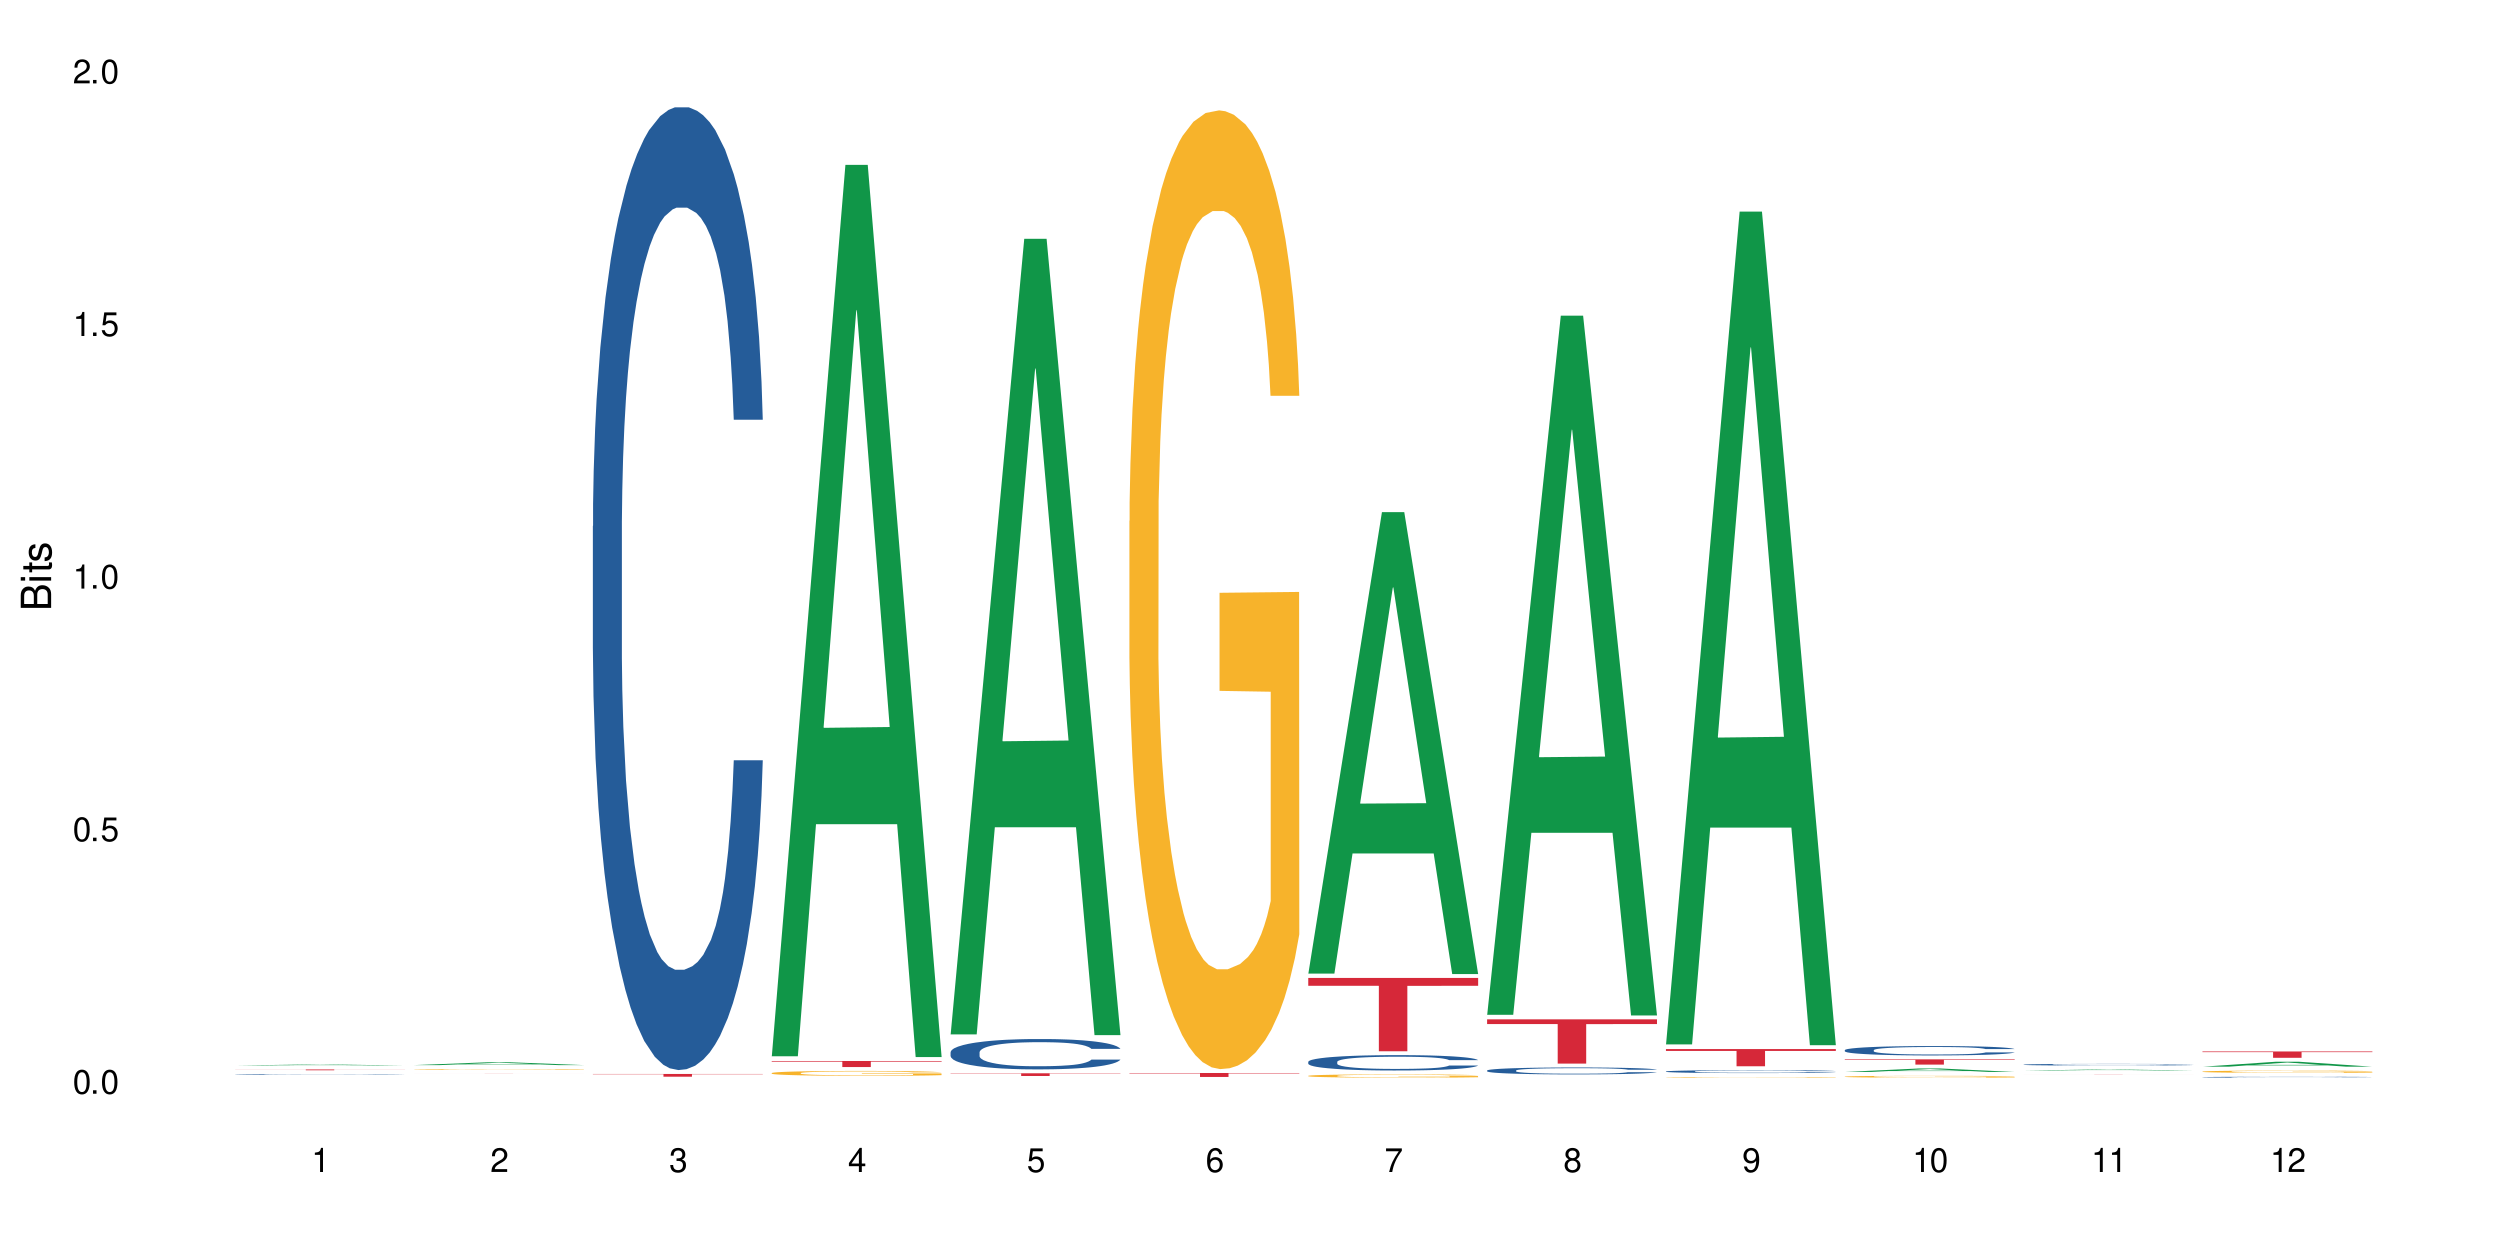 <?xml version="1.0" encoding="UTF-8"?>
<svg xmlns="http://www.w3.org/2000/svg" xmlns:xlink="http://www.w3.org/1999/xlink" width="720" height="360" viewBox="0 0 720 360">
<defs>
<g>
<g id="glyph-0-0">
</g>
<g id="glyph-0-1">
<path d="M 2.641 -6.938 C 2 -6.938 1.422 -6.656 1.078 -6.172 C 0.641 -5.562 0.406 -4.641 0.406 -3.359 C 0.406 -1.016 1.188 0.219 2.641 0.219 C 4.078 0.219 4.859 -1.016 4.859 -3.297 C 4.859 -4.641 4.656 -5.547 4.203 -6.172 C 3.844 -6.656 3.281 -6.938 2.641 -6.938 Z M 2.641 -6.188 C 3.547 -6.188 4 -5.25 4 -3.375 C 4 -1.406 3.562 -0.484 2.625 -0.484 C 1.734 -0.484 1.281 -1.438 1.281 -3.344 C 1.281 -5.25 1.734 -6.188 2.641 -6.188 Z M 2.641 -6.188 "/>
</g>
<g id="glyph-0-2">
<path d="M 1.828 -1 L 0.828 -1 L 0.828 0 L 1.828 0 Z M 1.828 -1 "/>
</g>
<g id="glyph-0-3">
<path d="M 4.562 -6.797 L 1.062 -6.797 L 0.547 -3.094 L 1.328 -3.094 C 1.719 -3.562 2.047 -3.734 2.578 -3.734 C 3.484 -3.734 4.062 -3.109 4.062 -2.094 C 4.062 -1.125 3.484 -0.531 2.578 -0.531 C 1.828 -0.531 1.375 -0.906 1.188 -1.672 L 0.328 -1.672 C 0.453 -1.109 0.547 -0.844 0.75 -0.594 C 1.125 -0.078 1.828 0.219 2.594 0.219 C 3.969 0.219 4.922 -0.781 4.922 -2.219 C 4.922 -3.562 4.031 -4.484 2.719 -4.484 C 2.25 -4.484 1.859 -4.359 1.469 -4.062 L 1.734 -5.969 L 4.562 -5.969 Z M 4.562 -6.797 "/>
</g>
<g id="glyph-0-4">
<path d="M 2.484 -4.938 L 2.484 0 L 3.328 0 L 3.328 -6.938 L 2.766 -6.938 C 2.469 -5.875 2.281 -5.734 0.984 -5.562 L 0.984 -4.938 Z M 2.484 -4.938 "/>
</g>
<g id="glyph-0-5">
<path d="M 4.859 -0.828 L 1.281 -0.828 C 1.359 -1.406 1.672 -1.781 2.5 -2.281 L 3.469 -2.828 C 4.406 -3.344 4.906 -4.062 4.906 -4.906 C 4.906 -5.484 4.672 -6.031 4.266 -6.406 C 3.859 -6.766 3.375 -6.938 2.719 -6.938 C 1.859 -6.938 1.219 -6.625 0.844 -6.031 C 0.609 -5.672 0.5 -5.234 0.484 -4.531 L 1.328 -4.531 C 1.359 -5.016 1.406 -5.281 1.531 -5.516 C 1.75 -5.938 2.188 -6.203 2.703 -6.203 C 3.469 -6.203 4.031 -5.641 4.031 -4.891 C 4.031 -4.344 3.719 -3.859 3.125 -3.516 L 2.234 -3 C 0.812 -2.172 0.406 -1.531 0.328 -0.016 L 4.859 -0.016 Z M 4.859 -0.828 "/>
</g>
<g id="glyph-0-6">
<path d="M 2.125 -3.188 L 2.578 -3.188 C 3.5 -3.188 3.984 -2.766 3.984 -1.922 C 3.984 -1.062 3.469 -0.531 2.594 -0.531 C 1.656 -0.531 1.203 -1 1.156 -2.016 L 0.312 -2.016 C 0.344 -1.453 0.438 -1.094 0.609 -0.781 C 0.953 -0.109 1.625 0.219 2.547 0.219 C 3.953 0.219 4.859 -0.625 4.859 -1.938 C 4.859 -2.828 4.516 -3.297 3.703 -3.594 C 4.344 -3.844 4.656 -4.328 4.656 -5.031 C 4.656 -6.219 3.875 -6.938 2.578 -6.938 C 1.203 -6.938 0.484 -6.172 0.453 -4.703 L 1.297 -4.703 C 1.312 -5.125 1.344 -5.359 1.453 -5.578 C 1.641 -5.969 2.062 -6.203 2.594 -6.203 C 3.344 -6.203 3.797 -5.75 3.797 -5 C 3.797 -4.516 3.609 -4.219 3.25 -4.047 C 3.016 -3.953 2.703 -3.922 2.125 -3.906 Z M 2.125 -3.188 "/>
</g>
<g id="glyph-0-7">
<path d="M 3.141 -1.672 L 3.141 0 L 3.984 0 L 3.984 -1.672 L 4.984 -1.672 L 4.984 -2.438 L 3.984 -2.438 L 3.984 -6.938 L 3.359 -6.938 L 0.266 -2.578 L 0.266 -1.672 Z M 3.141 -2.438 L 1 -2.438 L 3.141 -5.5 Z M 3.141 -2.438 "/>
</g>
<g id="glyph-0-8">
<path d="M 4.781 -5.125 C 4.609 -6.266 3.891 -6.938 2.844 -6.938 C 2.094 -6.938 1.422 -6.578 1.031 -5.953 C 0.594 -5.266 0.406 -4.422 0.406 -3.172 C 0.406 -2 0.578 -1.25 0.984 -0.641 C 1.359 -0.078 1.953 0.219 2.703 0.219 C 3.984 0.219 4.922 -0.75 4.922 -2.094 C 4.922 -3.375 4.062 -4.281 2.844 -4.281 C 2.172 -4.281 1.641 -4.031 1.281 -3.516 C 1.281 -5.234 1.828 -6.188 2.797 -6.188 C 3.391 -6.188 3.797 -5.797 3.938 -5.125 Z M 2.734 -3.531 C 3.547 -3.531 4.062 -2.953 4.062 -2.031 C 4.062 -1.156 3.484 -0.531 2.703 -0.531 C 1.922 -0.531 1.328 -1.188 1.328 -2.078 C 1.328 -2.938 1.906 -3.531 2.734 -3.531 Z M 2.734 -3.531 "/>
</g>
<g id="glyph-0-9">
<path d="M 4.984 -6.797 L 0.438 -6.797 L 0.438 -5.969 L 4.109 -5.969 C 2.5 -3.656 1.828 -2.234 1.328 0 L 2.219 0 C 2.594 -2.172 3.453 -4.047 4.984 -6.094 Z M 4.984 -6.797 "/>
</g>
<g id="glyph-0-10">
<path d="M 3.75 -3.656 C 4.469 -4.094 4.688 -4.438 4.688 -5.078 C 4.688 -6.172 3.844 -6.938 2.641 -6.938 C 1.438 -6.938 0.594 -6.172 0.594 -5.094 C 0.594 -4.438 0.812 -4.094 1.516 -3.656 C 0.734 -3.266 0.359 -2.703 0.359 -1.922 C 0.359 -0.656 1.281 0.219 2.641 0.219 C 3.984 0.219 4.922 -0.656 4.922 -1.922 C 4.922 -2.703 4.531 -3.266 3.75 -3.656 Z M 2.641 -6.188 C 3.359 -6.188 3.812 -5.75 3.812 -5.062 C 3.812 -4.406 3.344 -3.984 2.641 -3.984 C 1.922 -3.984 1.453 -4.406 1.453 -5.078 C 1.453 -5.75 1.922 -6.188 2.641 -6.188 Z M 2.641 -3.266 C 3.484 -3.266 4.062 -2.719 4.062 -1.906 C 4.062 -1.078 3.484 -0.531 2.625 -0.531 C 1.797 -0.531 1.219 -1.094 1.219 -1.906 C 1.219 -2.719 1.781 -3.266 2.641 -3.266 Z M 2.641 -3.266 "/>
</g>
<g id="glyph-0-11">
<path d="M 0.516 -1.578 C 0.672 -0.453 1.406 0.219 2.438 0.219 C 3.188 0.219 3.859 -0.141 4.266 -0.766 C 4.688 -1.453 4.891 -2.297 4.891 -3.547 C 4.891 -4.719 4.703 -5.453 4.312 -6.078 C 3.938 -6.641 3.344 -6.938 2.594 -6.938 C 1.297 -6.938 0.359 -5.969 0.359 -4.625 C 0.359 -3.344 1.234 -2.453 2.453 -2.453 C 3.094 -2.453 3.578 -2.672 4.016 -3.203 C 4 -1.484 3.469 -0.531 2.5 -0.531 C 1.906 -0.531 1.484 -0.906 1.359 -1.578 Z M 2.578 -6.203 C 3.375 -6.203 3.969 -5.531 3.969 -4.641 C 3.969 -3.797 3.391 -3.188 2.547 -3.188 C 1.734 -3.188 1.234 -3.766 1.234 -4.688 C 1.234 -5.562 1.797 -6.203 2.578 -6.203 Z M 2.578 -6.203 "/>
</g>
<g id="glyph-1-0">
</g>
<g id="glyph-1-1">
<path d="M 0 -0.953 L 0 -4.891 C 0 -5.719 -0.234 -6.344 -0.734 -6.797 C -1.188 -7.234 -1.812 -7.469 -2.5 -7.469 C -3.547 -7.469 -4.188 -7 -4.625 -5.875 C -4.984 -6.688 -5.625 -7.094 -6.531 -7.094 C -7.172 -7.094 -7.734 -6.859 -8.141 -6.391 C -8.562 -5.922 -8.75 -5.344 -8.75 -4.5 L -8.75 -0.953 Z M -4.984 -2.062 L -7.766 -2.062 L -7.766 -4.219 C -7.766 -4.844 -7.688 -5.203 -7.453 -5.5 C -7.219 -5.812 -6.859 -5.969 -6.375 -5.969 C -5.891 -5.969 -5.531 -5.812 -5.297 -5.5 C -5.062 -5.203 -4.984 -4.844 -4.984 -4.219 Z M -0.984 -2.062 L -4 -2.062 L -4 -4.781 C -4 -5.766 -3.438 -6.359 -2.484 -6.359 C -1.547 -6.359 -0.984 -5.766 -0.984 -4.781 Z M -0.984 -2.062 "/>
</g>
<g id="glyph-1-2">
<path d="M -6.281 -1.797 L -6.281 -0.797 L 0 -0.797 L 0 -1.797 Z M -8.75 -1.797 L -8.75 -0.797 L -7.484 -0.797 L -7.484 -1.797 Z M -8.75 -1.797 "/>
</g>
<g id="glyph-1-3">
<path d="M -6.281 -3.047 L -6.281 -2.016 L -8.016 -2.016 L -8.016 -1.016 L -6.281 -1.016 L -6.281 -0.172 L -5.469 -0.172 L -5.469 -1.016 L -0.719 -1.016 C -0.078 -1.016 0.281 -1.453 0.281 -2.234 C 0.281 -2.5 0.25 -2.719 0.188 -3.047 L -0.641 -3.047 C -0.609 -2.906 -0.594 -2.766 -0.594 -2.562 C -0.594 -2.141 -0.719 -2.016 -1.156 -2.016 L -5.469 -2.016 L -5.469 -3.047 Z M -6.281 -3.047 "/>
</g>
<g id="glyph-1-4">
<path d="M -4.531 -5.25 C -5.766 -5.25 -6.469 -4.422 -6.469 -2.969 C -6.469 -1.516 -5.719 -0.562 -4.547 -0.562 C -3.562 -0.562 -3.094 -1.062 -2.734 -2.562 L -2.516 -3.484 C -2.344 -4.188 -2.094 -4.469 -1.641 -4.469 C -1.047 -4.469 -0.641 -3.875 -0.641 -3 C -0.641 -2.453 -0.797 -2 -1.062 -1.75 C -1.25 -1.594 -1.422 -1.531 -1.875 -1.469 L -1.875 -0.406 C -0.422 -0.453 0.281 -1.266 0.281 -2.922 C 0.281 -4.5 -0.5 -5.516 -1.719 -5.516 C -2.656 -5.516 -3.172 -4.984 -3.469 -3.734 L -3.703 -2.766 C -3.891 -1.953 -4.156 -1.609 -4.594 -1.609 C -5.188 -1.609 -5.547 -2.125 -5.547 -2.938 C -5.547 -3.75 -5.203 -4.172 -4.531 -4.203 Z M -4.531 -5.25 "/>
</g>
</g>
</defs>
<rect x="-72" y="-36" width="864" height="432" fill="rgb(100%, 100%, 100%)" fill-opacity="1"/>
<path fill-rule="nonzero" fill="rgb(6.275%, 58.824%, 28.235%)" fill-opacity="1" d="M 67.73 306.879 L 67.785 306.879 L 88.957 306.562 L 95.387 306.562 L 116.664 306.879 L 109.188 306.879 L 103.855 306.797 L 80.488 306.797 L 75.258 306.879 L 67.73 306.879 L 82.734 306.762 L 101.711 306.762 L 92.25 306.613 L 92.039 306.613 L 82.684 306.762 L 82.734 306.762 Z M 67.73 306.879 "/>
<path fill-rule="nonzero" fill="rgb(14.51%, 36.078%, 60%)" fill-opacity="1" d="M 67.73 309.457 L 67.789 309.457 L 67.789 309.453 L 67.969 309.445 L 68.387 309.434 L 68.805 309.43 L 69.879 309.418 L 71.371 309.406 L 72.922 309.398 L 74.055 309.391 L 75.07 309.387 L 77.398 309.383 L 78.891 309.379 L 80.5 309.375 L 82.469 309.371 L 83.902 309.367 L 87.125 309.367 L 89.512 309.363 L 97.746 309.363 L 99.477 309.367 L 102.996 309.367 L 105.801 309.371 L 108.309 309.379 L 109.441 309.383 L 111.234 309.387 L 112.605 309.395 L 113.559 309.398 L 114.633 309.406 L 115.59 309.414 L 116.305 309.426 L 116.664 309.434 L 108.309 309.434 L 107.891 309.426 L 107.414 309.418 L 106.52 309.41 L 105.625 309.406 L 104.371 309.398 L 103.238 309.395 L 101.684 309.391 L 100.312 309.391 L 98.879 309.387 L 88.379 309.387 L 87.125 309.391 L 85.336 309.391 L 84.082 309.395 L 82.59 309.398 L 81.574 309.402 L 80.32 309.406 L 79.426 309.41 L 78.414 309.418 L 77.816 309.422 L 77.277 309.43 L 76.801 309.434 L 76.441 309.441 L 76.203 309.449 L 76.086 309.457 L 76.086 309.484 L 76.203 309.492 L 76.504 309.5 L 77.277 309.512 L 78.414 309.523 L 79.727 309.531 L 80.977 309.539 L 81.695 309.539 L 82.648 309.543 L 84.141 309.547 L 86.289 309.551 L 87.543 309.555 L 97.926 309.555 L 99.535 309.551 L 101.746 309.551 L 103.117 309.547 L 104.312 309.543 L 105.207 309.539 L 105.801 309.535 L 106.699 309.527 L 107.414 309.523 L 107.949 309.516 L 108.309 309.508 L 116.664 309.508 L 116.305 309.516 L 115.77 309.523 L 115.23 309.531 L 114.395 309.535 L 113.441 309.543 L 112.066 309.551 L 110.934 309.555 L 109.441 309.559 L 108.07 309.562 L 106.578 309.566 L 104.371 309.57 L 102.938 309.57 L 101.387 309.574 L 99.535 309.574 L 97.211 309.578 L 88.02 309.578 L 85.574 309.574 L 82.531 309.57 L 80.32 309.566 L 78.59 309.562 L 77.102 309.559 L 75.43 309.555 L 73.281 309.547 L 71.969 309.539 L 71.074 309.535 L 70.059 309.527 L 69.344 309.52 L 68.508 309.508 L 67.91 309.496 L 67.73 309.484 Z M 67.73 309.457 "/>
<path fill-rule="nonzero" fill="rgb(83.922%, 15.686%, 22.353%)" fill-opacity="1" d="M 67.73 308.004 L 116.664 308.004 L 116.664 308.027 L 96.27 308.027 L 96.27 308.242 L 88.066 308.242 L 88.066 308.027 L 67.73 308.027 Z M 67.73 308.004 "/>
<path fill-rule="nonzero" fill="rgb(6.275%, 58.824%, 28.235%)" fill-opacity="1" d="M 119.238 306.75 L 119.289 306.75 L 140.465 305.93 L 146.895 305.93 L 168.172 306.75 L 160.695 306.75 L 155.363 306.539 L 131.996 306.539 L 126.766 306.75 L 119.238 306.75 L 134.242 306.449 L 153.219 306.449 L 143.758 306.066 L 143.652 306.062 L 143.547 306.066 L 134.191 306.449 L 134.242 306.449 Z M 119.238 306.75 "/>
<path fill-rule="nonzero" fill="rgb(96.863%, 70.196%, 16.863%)" fill-opacity="1" d="M 119.238 307.969 L 119.297 307.969 L 119.297 307.965 L 119.535 307.957 L 120.133 307.945 L 120.91 307.934 L 121.746 307.926 L 122.281 307.922 L 123.176 307.914 L 123.953 307.91 L 125.922 307.902 L 128.43 307.891 L 129.801 307.887 L 131.352 307.887 L 133.559 307.883 L 134.574 307.879 L 137.676 307.875 L 149.312 307.875 L 152.656 307.879 L 154.566 307.879 L 156.059 307.883 L 157.609 307.883 L 159.52 307.887 L 161.309 307.895 L 162.742 307.898 L 164.172 307.902 L 165.367 307.91 L 166.379 307.918 L 167.277 307.926 L 167.812 307.934 L 168.172 307.941 L 159.875 307.941 L 159.398 307.934 L 158.863 307.93 L 157.965 307.922 L 156.176 307.914 L 154.504 307.906 L 153.074 307.902 L 151.281 307.902 L 149.551 307.898 L 140.363 307.898 L 138.691 307.902 L 137.5 307.902 L 135.828 307.906 L 134.812 307.906 L 134.215 307.91 L 132.426 307.914 L 131.234 307.922 L 130.578 307.926 L 129.742 307.934 L 129.145 307.938 L 128.488 307.945 L 128.129 307.953 L 127.652 307.965 L 127.594 308.004 L 127.773 308.012 L 128.129 308.02 L 128.605 308.027 L 129.324 308.035 L 130.039 308.039 L 131.293 308.047 L 132.367 308.055 L 133.203 308.059 L 134.812 308.062 L 135.469 308.066 L 137.02 308.07 L 138.633 308.07 L 140.602 308.074 L 142.094 308.074 L 144.48 308.078 L 147.523 308.078 L 151.105 308.074 L 153.371 308.074 L 154.922 308.07 L 155.938 308.07 L 157.191 308.066 L 158.086 308.066 L 158.922 308.062 L 159.938 308.059 L 159.938 308.012 L 145.195 308.012 L 145.195 307.988 L 168.109 307.988 L 168.172 308.066 L 166.918 308.074 L 165.367 308.078 L 163.875 308.082 L 162.324 308.086 L 160.113 308.09 L 158.324 308.094 L 155.578 308.098 L 148.121 308.098 L 145.375 308.102 L 142.93 308.098 L 138.215 308.098 L 134.395 308.09 L 132.008 308.086 L 130.457 308.082 L 128.848 308.078 L 127.234 308.074 L 125.801 308.07 L 124.848 308.066 L 123.895 308.059 L 122.879 308.055 L 121.926 308.047 L 121.207 308.039 L 120.551 308.031 L 120.074 308.027 L 119.598 308.016 L 119.359 308.008 L 119.238 308.004 Z M 119.238 307.969 "/>
<path fill-rule="nonzero" fill="rgb(83.922%, 15.686%, 22.353%)" fill-opacity="1" d="M 119.238 309.223 L 168.172 309.223 L 168.172 309.227 L 147.777 309.227 L 147.777 309.25 L 139.574 309.25 L 139.574 309.227 L 119.238 309.227 Z M 119.238 309.223 "/>
<path fill-rule="nonzero" fill="rgb(14.51%, 36.078%, 60%)" fill-opacity="1" d="M 170.746 151.547 L 170.805 151.293 L 170.805 145.211 L 170.984 135.582 L 171.402 123.414 L 171.82 115.051 L 172.895 100.098 L 174.387 85.652 L 175.938 74.5 L 177.07 67.91 L 178.086 62.84 L 180.414 53.465 L 181.906 48.648 L 183.516 44.34 L 185.484 40.031 L 186.918 37.496 L 190.141 33.441 L 192.527 31.668 L 194.375 30.906 L 198.375 30.906 L 200.762 31.918 L 202.492 33.188 L 204.402 35.215 L 206.012 37.496 L 208.816 43.07 L 211.324 50.168 L 212.457 54.223 L 214.25 62.082 L 215.621 69.684 L 216.574 76.273 L 217.648 85.652 L 218.605 97.055 L 219.32 109.98 L 219.68 120.879 L 211.324 120.879 L 210.906 110.742 L 210.43 102.887 L 209.535 92.492 L 208.641 85.145 L 207.387 77.793 L 206.25 72.977 L 204.699 68.164 L 203.328 65.121 L 201.895 62.84 L 200.523 61.32 L 197.898 59.801 L 194.855 59.801 L 193.719 60.305 L 191.395 62.332 L 190.141 64.109 L 188.352 67.656 L 187.098 70.949 L 185.605 76.02 L 184.59 80.328 L 183.336 86.918 L 182.441 92.746 L 181.426 101.109 L 180.832 107.449 L 180.293 114.543 L 179.816 122.906 L 179.457 131.777 L 179.219 141.156 L 179.102 150.281 L 179.102 189.566 L 179.219 198.688 L 179.52 209.332 L 180.293 224.793 L 181.426 238.227 L 182.742 248.871 L 183.992 256.477 L 184.711 260.023 L 185.664 264.078 L 187.156 269.148 L 189.305 274.215 L 190.559 276.242 L 192.469 278.273 L 194.438 279.285 L 197.062 279.285 L 199.391 278.273 L 200.941 277.004 L 202.551 274.977 L 204.762 270.668 L 206.133 266.613 L 207.324 261.797 L 208.223 256.98 L 208.816 252.926 L 209.711 245.07 L 210.43 236.453 L 210.965 227.582 L 211.324 218.965 L 219.68 218.965 L 219.32 229.102 L 218.785 238.988 L 218.246 246.336 L 217.41 255.207 L 216.457 263.066 L 215.082 271.934 L 213.949 277.766 L 212.457 284.102 L 211.086 288.918 L 209.594 293.227 L 207.387 298.293 L 205.953 300.828 L 204.402 303.109 L 202.551 305.137 L 200.227 306.91 L 197.719 307.926 L 195.391 308.18 L 192.887 307.672 L 191.035 306.656 L 188.59 304.375 L 185.547 299.816 L 183.336 295 L 181.605 290.184 L 180.113 285.113 L 178.445 278.273 L 176.297 267.121 L 174.984 258.504 L 174.086 251.406 L 173.074 241.523 L 172.355 232.652 L 171.523 218.457 L 170.926 200.465 L 170.746 186.523 Z M 170.746 151.547 "/>
<path fill-rule="nonzero" fill="rgb(83.922%, 15.686%, 22.353%)" fill-opacity="1" d="M 170.746 309.301 L 219.68 309.301 L 219.68 309.387 L 199.285 309.387 L 199.285 310.09 L 191.078 310.09 L 191.078 309.387 L 170.746 309.387 Z M 170.746 309.301 "/>
<path fill-rule="nonzero" fill="rgb(6.275%, 58.824%, 28.235%)" fill-opacity="1" d="M 222.254 304.203 L 222.305 303.961 L 243.48 47.477 L 249.91 47.477 L 271.188 304.441 L 263.711 304.441 L 258.379 237.367 L 235.008 237.367 L 229.781 304.203 L 222.254 304.203 L 237.258 209.617 L 256.234 209.379 L 246.773 89.461 L 246.668 89.219 L 246.562 89.941 L 237.207 209.379 L 237.258 209.617 Z M 222.254 304.203 "/>
<path fill-rule="nonzero" fill="rgb(96.863%, 70.196%, 16.863%)" fill-opacity="1" d="M 222.254 309.035 L 222.312 309.035 L 222.312 309.008 L 222.551 308.949 L 223.148 308.871 L 223.926 308.805 L 224.762 308.754 L 225.297 308.727 L 226.191 308.688 L 226.969 308.66 L 228.938 308.602 L 231.445 308.547 L 232.816 308.523 L 234.367 308.5 L 236.574 308.477 L 237.59 308.469 L 240.691 308.449 L 244.215 308.434 L 248.094 308.43 L 249.883 308.434 L 252.328 308.438 L 255.672 308.453 L 257.582 308.465 L 259.07 308.477 L 260.625 308.492 L 262.535 308.52 L 264.324 308.551 L 265.754 308.582 L 267.188 308.621 L 268.383 308.66 L 269.395 308.707 L 270.289 308.762 L 270.828 308.805 L 271.188 308.852 L 262.891 308.852 L 262.414 308.805 L 261.875 308.77 L 260.98 308.727 L 259.191 308.672 L 257.52 308.641 L 256.09 308.617 L 254.297 308.602 L 252.566 308.59 L 250.598 308.582 L 249.406 308.578 L 246.242 308.578 L 243.379 308.59 L 241.707 308.598 L 240.516 308.609 L 238.844 308.629 L 237.828 308.645 L 237.23 308.652 L 235.441 308.695 L 234.25 308.73 L 233.59 308.754 L 232.758 308.793 L 232.16 308.828 L 231.504 308.879 L 231.145 308.918 L 230.668 309.004 L 230.609 309.238 L 230.785 309.285 L 231.145 309.34 L 231.621 309.387 L 232.34 309.434 L 233.055 309.473 L 234.309 309.523 L 235.383 309.555 L 236.219 309.578 L 237.828 309.613 L 238.484 309.625 L 240.035 309.645 L 241.648 309.664 L 243.617 309.68 L 245.109 309.688 L 247.496 309.695 L 250.539 309.695 L 254.121 309.688 L 256.387 309.676 L 257.938 309.664 L 258.953 309.656 L 260.207 309.641 L 261.102 309.629 L 261.938 309.617 L 262.949 309.594 L 262.949 309.285 L 248.211 309.285 L 248.211 309.141 L 271.125 309.141 L 271.188 309.641 L 269.934 309.676 L 268.383 309.711 L 266.891 309.738 L 265.34 309.758 L 263.129 309.781 L 261.34 309.797 L 258.594 309.816 L 256.09 309.828 L 253.465 309.836 L 251.137 309.84 L 245.945 309.84 L 243.32 309.832 L 241.23 309.82 L 239.32 309.809 L 237.41 309.789 L 235.023 309.762 L 233.473 309.742 L 231.859 309.715 L 230.25 309.684 L 228.816 309.648 L 227.863 309.621 L 226.91 309.59 L 225.895 309.551 L 224.938 309.508 L 224.223 309.469 L 223.566 309.422 L 223.09 309.379 L 222.613 309.32 L 222.375 309.277 L 222.254 309.234 Z M 222.254 309.035 "/>
<path fill-rule="nonzero" fill="rgb(83.922%, 15.686%, 22.353%)" fill-opacity="1" d="M 222.254 305.566 L 271.188 305.566 L 271.188 305.754 L 250.793 305.754 L 250.793 307.309 L 242.586 307.309 L 242.586 305.754 L 222.254 305.754 Z M 222.254 305.566 "/>
<path fill-rule="nonzero" fill="rgb(6.275%, 58.824%, 28.235%)" fill-opacity="1" d="M 273.762 297.906 L 273.812 297.691 L 294.984 68.766 L 301.418 68.766 L 322.695 298.121 L 315.219 298.121 L 309.887 238.25 L 286.516 238.25 L 281.289 297.906 L 273.762 297.906 L 288.766 213.484 L 307.742 213.27 L 298.281 106.238 L 298.176 106.02 L 298.07 106.668 L 288.711 213.27 L 288.766 213.484 Z M 273.762 297.906 "/>
<path fill-rule="nonzero" fill="rgb(14.51%, 36.078%, 60%)" fill-opacity="1" d="M 273.762 303.047 L 273.82 303.039 L 273.82 302.848 L 274 302.543 L 274.418 302.16 L 274.836 301.895 L 275.91 301.426 L 277.402 300.969 L 278.953 300.617 L 280.086 300.41 L 281.102 300.25 L 283.43 299.953 L 284.922 299.801 L 286.531 299.668 L 288.5 299.531 L 289.934 299.449 L 293.156 299.324 L 295.543 299.266 L 297.391 299.242 L 301.391 299.242 L 303.777 299.273 L 305.508 299.316 L 307.418 299.379 L 309.027 299.449 L 311.832 299.625 L 314.34 299.852 L 315.473 299.977 L 317.262 300.227 L 318.637 300.465 L 319.59 300.672 L 320.664 300.969 L 321.621 301.328 L 322.336 301.734 L 322.695 302.078 L 314.34 302.078 L 313.922 301.762 L 313.445 301.512 L 312.551 301.184 L 311.652 300.953 L 310.402 300.723 L 309.266 300.57 L 307.715 300.418 L 306.344 300.32 L 304.91 300.25 L 303.539 300.203 L 300.914 300.152 L 297.871 300.152 L 296.734 300.172 L 294.41 300.234 L 293.156 300.289 L 291.363 300.402 L 290.113 300.504 L 288.621 300.664 L 287.605 300.801 L 286.352 301.008 L 285.457 301.191 L 284.441 301.457 L 283.848 301.656 L 283.309 301.879 L 282.832 302.145 L 282.473 302.422 L 282.234 302.719 L 282.117 303.008 L 282.117 304.246 L 282.234 304.531 L 282.535 304.867 L 283.309 305.355 L 284.441 305.781 L 285.754 306.113 L 287.008 306.355 L 287.727 306.465 L 288.68 306.594 L 290.172 306.754 L 292.32 306.914 L 293.574 306.977 L 295.484 307.043 L 297.453 307.074 L 300.078 307.074 L 302.406 307.043 L 303.957 307 L 305.566 306.938 L 307.773 306.801 L 309.148 306.676 L 310.34 306.523 L 311.234 306.371 L 311.832 306.242 L 312.727 305.996 L 313.445 305.723 L 313.98 305.445 L 314.34 305.172 L 322.695 305.172 L 322.336 305.492 L 321.797 305.805 L 321.262 306.035 L 320.426 306.316 L 319.473 306.562 L 318.098 306.844 L 316.965 307.027 L 315.473 307.227 L 314.102 307.379 L 312.609 307.512 L 310.402 307.672 L 308.969 307.754 L 307.418 307.824 L 305.566 307.891 L 303.238 307.945 L 300.734 307.977 L 298.406 307.984 L 295.898 307.969 L 294.051 307.938 L 291.605 307.863 L 288.559 307.723 L 286.352 307.57 L 284.621 307.418 L 283.129 307.258 L 281.461 307.043 L 279.312 306.691 L 278 306.418 L 277.102 306.195 L 276.09 305.883 L 275.371 305.605 L 274.535 305.156 L 273.941 304.59 L 273.762 304.148 Z M 273.762 303.047 "/>
<path fill-rule="nonzero" fill="rgb(83.922%, 15.686%, 22.353%)" fill-opacity="1" d="M 273.762 309.105 L 322.695 309.105 L 322.695 309.191 L 302.301 309.191 L 302.301 309.883 L 294.094 309.883 L 294.094 309.191 L 273.762 309.191 Z M 273.762 309.105 "/>
<path fill-rule="nonzero" fill="rgb(96.863%, 70.196%, 16.863%)" fill-opacity="1" d="M 325.27 150.047 L 325.328 149.797 L 325.328 144.754 L 325.566 133.406 L 326.164 117.773 L 326.941 104.91 L 327.773 94.824 L 328.312 89.531 L 329.207 81.965 L 329.984 76.418 L 331.953 65.07 L 334.457 54.48 L 335.832 49.941 L 337.383 45.652 L 339.59 40.863 L 340.605 39.098 L 343.707 35.062 L 347.23 32.539 L 351.109 31.785 L 352.898 32.035 L 355.344 33.047 L 358.688 35.82 L 360.594 38.34 L 362.086 40.863 L 363.641 44.141 L 365.547 49.184 L 367.34 55.234 L 368.77 61.289 L 370.203 68.852 L 371.395 76.922 L 372.41 85.746 L 373.305 96.34 L 373.844 105.164 L 374.199 113.988 L 365.906 113.988 L 365.43 105.164 L 364.891 98.355 L 363.996 90.035 L 363.102 83.98 L 362.207 79.191 L 360.535 72.633 L 359.105 68.602 L 357.312 65.07 L 355.582 62.801 L 353.613 61.289 L 352.422 60.781 L 349.258 60.781 L 346.395 62.547 L 344.723 64.566 L 343.527 66.582 L 341.859 70.363 L 340.844 73.391 L 340.246 75.41 L 338.457 83.227 L 337.262 90.285 L 336.605 95.078 L 335.77 102.641 L 335.176 109.449 L 334.52 119.535 L 334.16 127.102 L 333.684 144.25 L 333.625 189.637 L 333.801 199.219 L 334.16 209.559 L 334.637 218.637 L 335.355 228.219 L 336.07 235.531 L 337.324 245.367 L 338.398 251.922 L 339.234 256.211 L 340.844 263.02 L 341.5 265.289 L 343.051 269.828 L 344.664 273.355 L 346.633 276.383 L 348.125 277.895 L 350.512 279.156 L 353.555 279.156 L 357.133 277.645 L 359.402 275.625 L 360.953 273.609 L 361.969 271.844 L 363.223 269.07 L 364.117 266.547 L 364.953 263.773 L 365.965 259.488 L 365.965 199.219 L 351.227 198.969 L 351.227 170.727 L 374.141 170.473 L 374.199 269.07 L 372.949 275.879 L 371.395 282.434 L 369.906 287.477 L 368.352 291.766 L 366.145 296.555 L 364.355 299.582 L 361.609 303.113 L 359.105 305.383 L 356.477 306.895 L 354.152 307.652 L 351.406 307.902 L 348.961 307.398 L 346.332 305.887 L 344.246 303.867 L 342.336 301.348 L 340.426 298.07 L 338.039 292.773 L 336.488 288.488 L 334.875 283.191 L 333.266 276.887 L 331.832 270.078 L 330.879 264.781 L 329.922 258.73 L 328.91 251.168 L 327.953 242.594 L 327.238 234.777 L 326.582 225.949 L 326.105 217.629 L 325.625 206.281 L 325.387 197.203 L 325.27 189.387 Z M 325.27 150.047 "/>
<path fill-rule="nonzero" fill="rgb(83.922%, 15.686%, 22.353%)" fill-opacity="1" d="M 325.27 309.023 L 374.199 309.023 L 374.199 309.148 L 353.809 309.148 L 353.809 310.164 L 345.602 310.164 L 345.602 309.148 L 325.27 309.148 Z M 325.27 309.023 "/>
<path fill-rule="nonzero" fill="rgb(6.275%, 58.824%, 28.235%)" fill-opacity="1" d="M 376.777 280.402 L 376.828 280.277 L 398 147.492 L 404.43 147.492 L 425.707 280.527 L 418.234 280.527 L 412.902 245.801 L 389.531 245.801 L 384.305 280.402 L 376.777 280.402 L 391.781 231.438 L 410.758 231.312 L 401.293 169.227 L 401.191 169.102 L 401.086 169.477 L 391.727 231.312 L 391.781 231.438 Z M 376.777 280.402 "/>
<path fill-rule="nonzero" fill="rgb(14.51%, 36.078%, 60%)" fill-opacity="1" d="M 376.777 305.805 L 376.836 305.801 L 376.836 305.703 L 377.016 305.551 L 377.434 305.355 L 377.852 305.223 L 378.926 304.984 L 380.418 304.754 L 381.969 304.574 L 383.102 304.469 L 384.117 304.391 L 386.445 304.238 L 387.934 304.164 L 389.547 304.094 L 391.516 304.023 L 392.949 303.984 L 396.172 303.922 L 398.559 303.891 L 400.406 303.879 L 404.406 303.879 L 406.793 303.895 L 408.523 303.918 L 410.434 303.949 L 412.043 303.984 L 414.848 304.074 L 417.355 304.188 L 418.488 304.25 L 420.277 304.379 L 421.652 304.5 L 422.605 304.605 L 423.68 304.754 L 424.633 304.934 L 425.352 305.141 L 425.707 305.316 L 417.355 305.316 L 416.938 305.152 L 416.461 305.027 L 415.562 304.863 L 414.668 304.746 L 413.414 304.629 L 412.281 304.551 L 410.73 304.473 L 409.359 304.426 L 407.926 304.391 L 406.555 304.363 L 403.93 304.34 L 400.883 304.34 L 399.75 304.348 L 397.422 304.383 L 396.172 304.41 L 394.379 304.465 L 393.129 304.52 L 391.637 304.598 L 390.621 304.668 L 389.367 304.773 L 388.473 304.867 L 387.457 305 L 386.859 305.102 L 386.324 305.215 L 385.848 305.348 L 385.488 305.488 L 385.25 305.641 L 385.129 305.785 L 385.129 306.41 L 385.25 306.559 L 385.547 306.727 L 386.324 306.973 L 387.457 307.188 L 388.77 307.359 L 390.023 307.48 L 390.738 307.535 L 391.695 307.602 L 393.188 307.68 L 395.336 307.762 L 396.59 307.793 L 398.496 307.828 L 400.469 307.844 L 403.094 307.844 L 405.418 307.828 L 406.973 307.809 L 408.582 307.773 L 410.789 307.707 L 412.164 307.641 L 413.355 307.562 L 414.25 307.488 L 414.848 307.422 L 415.742 307.297 L 416.461 307.16 L 416.996 307.02 L 417.355 306.879 L 425.707 306.879 L 425.352 307.043 L 424.812 307.199 L 424.277 307.316 L 423.441 307.457 L 422.484 307.586 L 421.113 307.727 L 419.98 307.82 L 418.488 307.922 L 417.117 307.996 L 415.625 308.066 L 413.414 308.148 L 411.984 308.188 L 410.434 308.223 L 408.582 308.254 L 406.254 308.285 L 403.75 308.301 L 401.422 308.305 L 398.914 308.297 L 397.066 308.281 L 394.617 308.242 L 391.574 308.172 L 389.367 308.094 L 387.637 308.016 L 386.145 307.938 L 384.473 307.828 L 382.324 307.648 L 381.012 307.512 L 380.117 307.398 L 379.105 307.242 L 378.387 307.098 L 377.551 306.871 L 376.957 306.586 L 376.777 306.363 Z M 376.777 305.805 "/>
<path fill-rule="nonzero" fill="rgb(96.863%, 70.196%, 16.863%)" fill-opacity="1" d="M 376.777 309.832 L 376.836 309.832 L 376.836 309.812 L 377.074 309.773 L 377.672 309.723 L 378.449 309.676 L 379.281 309.645 L 379.82 309.625 L 380.715 309.598 L 381.492 309.578 L 383.461 309.539 L 385.965 309.504 L 387.34 309.488 L 388.891 309.473 L 391.098 309.457 L 392.113 309.453 L 395.215 309.438 L 398.734 309.43 L 402.613 309.426 L 404.406 309.426 L 406.852 309.43 L 410.195 309.441 L 412.102 309.449 L 413.594 309.457 L 415.148 309.469 L 417.055 309.484 L 418.848 309.508 L 420.277 309.527 L 421.711 309.555 L 422.902 309.582 L 423.918 309.613 L 424.812 309.648 L 425.352 309.68 L 425.707 309.707 L 417.414 309.707 L 416.938 309.68 L 416.398 309.656 L 415.504 309.625 L 414.609 309.605 L 413.715 309.59 L 412.043 309.566 L 410.609 309.555 L 408.82 309.539 L 407.09 309.531 L 405.121 309.527 L 400.766 309.527 L 397.902 309.531 L 396.23 309.539 L 395.035 309.547 L 393.367 309.559 L 392.352 309.57 L 391.754 309.578 L 389.965 309.602 L 388.77 309.629 L 388.113 309.645 L 387.277 309.668 L 386.684 309.691 L 386.027 309.727 L 385.668 309.754 L 385.191 309.812 L 385.129 309.969 L 385.309 310 L 385.668 310.035 L 386.145 310.066 L 386.859 310.102 L 387.578 310.125 L 388.832 310.16 L 389.906 310.184 L 390.738 310.195 L 392.352 310.219 L 393.008 310.227 L 394.559 310.242 L 396.172 310.254 L 398.141 310.266 L 399.633 310.27 L 402.02 310.273 L 405.062 310.273 L 408.641 310.27 L 410.91 310.262 L 412.461 310.258 L 413.477 310.25 L 414.73 310.242 L 415.625 310.23 L 416.461 310.223 L 417.473 310.207 L 417.473 310 L 402.734 310 L 402.734 309.902 L 425.648 309.902 L 425.707 310.242 L 424.457 310.266 L 422.902 310.285 L 421.414 310.305 L 419.859 310.32 L 417.652 310.336 L 415.863 310.344 L 413.117 310.359 L 410.609 310.367 L 407.984 310.371 L 405.66 310.375 L 402.914 310.375 L 400.469 310.371 L 397.84 310.367 L 395.754 310.359 L 393.844 310.352 L 391.934 310.34 L 389.547 310.32 L 387.996 310.309 L 386.383 310.289 L 384.773 310.266 L 383.34 310.246 L 382.387 310.227 L 381.43 310.207 L 380.418 310.18 L 379.461 310.148 L 378.746 310.125 L 378.09 310.094 L 377.613 310.062 L 377.133 310.023 L 376.895 309.996 L 376.777 309.969 Z M 376.777 309.832 "/>
<path fill-rule="nonzero" fill="rgb(83.922%, 15.686%, 22.353%)" fill-opacity="1" d="M 376.777 281.652 L 425.707 281.652 L 425.707 283.91 L 405.316 283.93 L 405.316 302.758 L 397.109 302.758 L 397.109 283.949 L 396.992 283.91 L 376.777 283.91 Z M 376.777 281.652 "/>
<path fill-rule="nonzero" fill="rgb(6.275%, 58.824%, 28.235%)" fill-opacity="1" d="M 428.285 292.258 L 428.336 292.07 L 449.508 90.918 L 455.938 90.918 L 477.215 292.445 L 469.742 292.445 L 464.406 239.84 L 441.039 239.84 L 435.812 292.258 L 428.285 292.258 L 443.289 218.078 L 462.266 217.891 L 452.801 123.844 L 452.699 123.652 L 452.594 124.223 L 443.234 217.891 L 443.289 218.078 Z M 428.285 292.258 "/>
<path fill-rule="nonzero" fill="rgb(14.51%, 36.078%, 60%)" fill-opacity="1" d="M 428.285 308.301 L 428.344 308.297 L 428.344 308.254 L 428.523 308.184 L 428.941 308.098 L 429.359 308.039 L 430.434 307.93 L 431.926 307.824 L 433.477 307.746 L 434.609 307.699 L 435.625 307.66 L 437.949 307.594 L 439.441 307.559 L 441.055 307.527 L 443.023 307.496 L 444.457 307.48 L 447.68 307.449 L 450.066 307.438 L 451.914 307.434 L 455.914 307.434 L 458.301 307.438 L 460.031 307.449 L 461.941 307.465 L 463.551 307.48 L 466.355 307.52 L 468.863 307.57 L 469.996 307.602 L 471.785 307.656 L 473.16 307.711 L 474.113 307.758 L 475.188 307.824 L 476.141 307.906 L 476.859 308 L 477.215 308.078 L 468.863 308.078 L 468.445 308.008 L 467.969 307.949 L 467.07 307.875 L 466.176 307.824 L 464.922 307.77 L 463.789 307.734 L 462.238 307.699 L 460.867 307.68 L 459.434 307.66 L 458.062 307.652 L 455.434 307.641 L 452.391 307.641 L 451.258 307.645 L 448.93 307.66 L 447.68 307.672 L 445.887 307.695 L 444.633 307.719 L 443.145 307.758 L 442.129 307.789 L 440.875 307.836 L 439.98 307.879 L 438.965 307.938 L 438.367 307.984 L 437.832 308.035 L 437.355 308.094 L 436.996 308.156 L 436.758 308.227 L 436.637 308.293 L 436.637 308.574 L 436.758 308.641 L 437.055 308.715 L 437.832 308.828 L 438.965 308.926 L 440.277 309 L 441.531 309.055 L 442.246 309.082 L 443.203 309.109 L 444.695 309.148 L 446.844 309.184 L 448.094 309.199 L 450.004 309.211 L 451.973 309.219 L 454.602 309.219 L 456.926 309.211 L 458.48 309.203 L 460.09 309.188 L 462.297 309.156 L 463.672 309.129 L 464.863 309.094 L 465.758 309.059 L 466.355 309.031 L 467.25 308.973 L 467.969 308.91 L 468.504 308.848 L 468.863 308.785 L 477.215 308.785 L 476.859 308.859 L 476.32 308.93 L 475.785 308.984 L 474.949 309.047 L 473.992 309.102 L 472.621 309.168 L 471.488 309.207 L 469.996 309.254 L 468.625 309.289 L 467.133 309.32 L 464.922 309.355 L 463.492 309.375 L 461.941 309.391 L 460.09 309.406 L 457.762 309.418 L 455.258 309.426 L 450.422 309.426 L 448.574 309.418 L 446.125 309.398 L 443.082 309.367 L 440.875 309.332 L 439.145 309.297 L 437.652 309.262 L 435.98 309.211 L 433.832 309.133 L 432.52 309.07 L 431.625 309.02 L 430.613 308.949 L 429.895 308.883 L 429.059 308.781 L 428.465 308.652 L 428.285 308.551 Z M 428.285 308.301 "/>
<path fill-rule="nonzero" fill="rgb(83.922%, 15.686%, 22.353%)" fill-opacity="1" d="M 428.285 293.57 L 477.215 293.57 L 477.215 294.934 L 456.824 294.945 L 456.824 306.309 L 448.617 306.309 L 448.617 294.957 L 448.5 294.934 L 428.285 294.934 Z M 428.285 293.57 "/>
<path fill-rule="nonzero" fill="rgb(6.275%, 58.824%, 28.235%)" fill-opacity="1" d="M 479.793 300.789 L 479.844 300.562 L 501.016 60.934 L 507.445 60.934 L 528.723 301.016 L 521.25 301.016 L 515.914 238.344 L 492.547 238.344 L 487.32 300.789 L 479.793 300.789 L 494.797 212.422 L 513.773 212.195 L 504.309 100.156 L 504.207 99.934 L 504.102 100.609 L 494.742 212.195 L 494.797 212.422 Z M 479.793 300.789 "/>
<path fill-rule="nonzero" fill="rgb(14.51%, 36.078%, 60%)" fill-opacity="1" d="M 479.793 308.574 L 479.852 308.57 L 479.852 308.555 L 480.031 308.523 L 480.449 308.488 L 480.867 308.461 L 481.941 308.418 L 483.434 308.375 L 484.984 308.34 L 486.117 308.32 L 487.133 308.305 L 489.457 308.277 L 490.949 308.262 L 492.562 308.25 L 494.531 308.234 L 495.965 308.227 L 499.184 308.215 L 501.574 308.211 L 503.422 308.207 L 507.422 308.207 L 509.809 308.211 L 511.539 308.215 L 513.449 308.223 L 515.059 308.227 L 517.863 308.246 L 520.371 308.266 L 521.504 308.277 L 523.293 308.301 L 524.668 308.324 L 525.621 308.344 L 526.695 308.375 L 527.648 308.406 L 528.367 308.445 L 528.723 308.48 L 520.371 308.48 L 519.953 308.449 L 519.473 308.426 L 518.578 308.395 L 517.684 308.371 L 516.43 308.348 L 515.297 308.336 L 513.746 308.32 L 512.375 308.312 L 510.941 308.305 L 509.57 308.301 L 506.941 308.297 L 502.766 308.297 L 500.438 308.305 L 499.184 308.309 L 497.395 308.32 L 496.141 308.328 L 494.648 308.344 L 493.637 308.355 L 492.383 308.379 L 491.488 308.395 L 490.473 308.422 L 489.875 308.438 L 489.34 308.461 L 488.863 308.484 L 488.504 308.512 L 488.266 308.543 L 488.145 308.57 L 488.145 308.688 L 488.266 308.715 L 488.562 308.746 L 489.34 308.793 L 490.473 308.836 L 491.785 308.867 L 493.039 308.891 L 493.754 308.898 L 494.711 308.914 L 496.203 308.93 L 498.352 308.941 L 499.602 308.949 L 501.512 308.957 L 508.434 308.957 L 509.988 308.953 L 511.598 308.945 L 513.805 308.934 L 515.18 308.922 L 516.371 308.906 L 517.266 308.891 L 517.863 308.879 L 518.758 308.855 L 519.473 308.828 L 520.012 308.801 L 520.371 308.777 L 528.723 308.777 L 528.367 308.809 L 527.828 308.836 L 527.293 308.859 L 526.457 308.887 L 525.5 308.91 L 524.129 308.938 L 522.996 308.953 L 521.504 308.973 L 520.133 308.988 L 518.641 309 L 516.43 309.016 L 515 309.023 L 513.449 309.031 L 511.598 309.035 L 509.27 309.043 L 506.766 309.047 L 504.438 309.047 L 501.93 309.043 L 500.082 309.043 L 497.633 309.035 L 494.59 309.02 L 492.383 309.008 L 490.652 308.992 L 489.16 308.977 L 487.488 308.957 L 485.34 308.922 L 484.027 308.895 L 483.133 308.875 L 482.117 308.844 L 481.402 308.816 L 480.566 308.773 L 479.969 308.719 L 479.793 308.68 Z M 479.793 308.574 "/>
<path fill-rule="nonzero" fill="rgb(96.863%, 70.196%, 16.863%)" fill-opacity="1" d="M 479.793 310.258 L 479.852 310.258 L 479.852 310.254 L 480.09 310.242 L 480.688 310.23 L 481.461 310.223 L 482.297 310.215 L 482.836 310.211 L 483.73 310.207 L 484.504 310.203 L 486.477 310.191 L 488.98 310.184 L 490.355 310.184 L 491.906 310.18 L 494.113 310.176 L 495.129 310.172 L 498.23 310.172 L 501.75 310.168 L 509.867 310.168 L 513.207 310.172 L 515.117 310.172 L 516.609 310.176 L 518.16 310.176 L 520.07 310.18 L 521.863 310.188 L 523.293 310.191 L 524.727 310.195 L 525.918 310.203 L 526.934 310.207 L 527.828 310.215 L 528.367 310.223 L 528.723 310.23 L 520.43 310.23 L 519.953 310.223 L 519.414 310.219 L 518.52 310.211 L 516.73 310.203 L 515.059 310.199 L 513.625 310.195 L 511.836 310.191 L 499.246 310.191 L 498.051 310.195 L 496.383 310.195 L 495.367 310.199 L 494.77 310.199 L 492.98 310.207 L 491.785 310.211 L 491.129 310.215 L 490.293 310.223 L 489.699 310.227 L 489.043 310.234 L 488.684 310.238 L 488.207 310.254 L 488.145 310.285 L 488.324 310.293 L 488.684 310.301 L 489.16 310.309 L 489.875 310.316 L 490.594 310.32 L 491.844 310.328 L 492.918 310.332 L 493.754 310.336 L 495.367 310.34 L 496.023 310.344 L 497.574 310.344 L 499.184 310.348 L 501.156 310.352 L 513.926 310.352 L 515.477 310.348 L 516.492 310.348 L 517.742 310.344 L 518.641 310.344 L 519.473 310.34 L 520.488 310.336 L 520.488 310.293 L 505.75 310.293 L 505.75 310.273 L 528.664 310.273 L 528.723 310.344 L 527.473 310.352 L 525.918 310.355 L 524.426 310.359 L 522.875 310.363 L 520.668 310.367 L 518.879 310.367 L 516.133 310.371 L 513.625 310.371 L 511 310.375 L 503.48 310.375 L 500.855 310.371 L 498.77 310.371 L 496.859 310.367 L 494.949 310.367 L 492.562 310.363 L 491.012 310.359 L 489.398 310.355 L 487.789 310.352 L 486.355 310.348 L 485.402 310.344 L 484.445 310.336 L 483.434 310.332 L 482.477 310.324 L 481.762 310.32 L 481.105 310.312 L 480.629 310.309 L 480.148 310.297 L 479.91 310.293 L 479.793 310.285 Z M 479.793 310.258 "/>
<path fill-rule="nonzero" fill="rgb(83.922%, 15.686%, 22.353%)" fill-opacity="1" d="M 479.793 302.137 L 528.723 302.137 L 528.723 302.668 L 508.332 302.672 L 508.332 307.086 L 500.125 307.086 L 500.125 302.676 L 500.008 302.668 L 479.793 302.668 Z M 479.793 302.137 "/>
<path fill-rule="nonzero" fill="rgb(6.275%, 58.824%, 28.235%)" fill-opacity="1" d="M 531.301 308.719 L 531.352 308.719 L 552.523 307.727 L 558.953 307.727 L 580.23 308.719 L 572.754 308.719 L 567.422 308.461 L 544.055 308.461 L 538.828 308.719 L 531.301 308.719 L 546.305 308.352 L 565.281 308.352 L 555.816 307.887 L 555.715 307.887 L 555.609 307.891 L 546.25 308.352 L 546.305 308.352 Z M 531.301 308.719 "/>
<path fill-rule="nonzero" fill="rgb(14.51%, 36.078%, 60%)" fill-opacity="1" d="M 531.301 302.438 L 531.359 302.434 L 531.359 302.375 L 531.539 302.281 L 531.957 302.16 L 532.375 302.082 L 533.449 301.934 L 534.938 301.793 L 536.492 301.684 L 537.625 301.621 L 538.641 301.57 L 540.965 301.477 L 542.457 301.43 L 544.07 301.391 L 546.039 301.348 L 547.473 301.324 L 550.691 301.281 L 553.078 301.266 L 554.93 301.258 L 558.93 301.258 L 561.316 301.27 L 563.047 301.281 L 564.953 301.301 L 566.566 301.324 L 569.371 301.375 L 571.879 301.445 L 573.012 301.484 L 574.801 301.562 L 576.172 301.637 L 577.129 301.703 L 578.203 301.793 L 579.156 301.906 L 579.875 302.031 L 580.23 302.137 L 571.879 302.137 L 571.461 302.039 L 570.98 301.961 L 570.086 301.859 L 569.191 301.789 L 567.938 301.715 L 566.805 301.668 L 565.254 301.621 L 563.883 301.594 L 562.449 301.57 L 561.078 301.555 L 558.449 301.539 L 555.406 301.539 L 554.273 301.547 L 551.945 301.566 L 550.691 301.582 L 548.902 301.617 L 547.648 301.648 L 546.156 301.699 L 545.145 301.742 L 543.891 301.805 L 542.996 301.863 L 541.98 301.945 L 541.383 302.008 L 540.848 302.074 L 540.371 302.156 L 540.012 302.242 L 539.773 302.336 L 539.652 302.426 L 539.652 302.809 L 539.773 302.898 L 540.07 303 L 540.848 303.152 L 541.98 303.285 L 543.293 303.387 L 544.547 303.461 L 545.262 303.496 L 546.219 303.535 L 547.711 303.586 L 549.859 303.637 L 551.109 303.656 L 553.02 303.676 L 554.988 303.684 L 557.613 303.684 L 559.941 303.676 L 561.492 303.664 L 563.105 303.645 L 565.312 303.602 L 566.688 303.562 L 567.879 303.516 L 568.773 303.469 L 569.371 303.43 L 570.266 303.352 L 570.98 303.266 L 571.52 303.18 L 571.879 303.098 L 580.23 303.098 L 579.875 303.195 L 579.336 303.293 L 578.801 303.363 L 577.965 303.449 L 577.008 303.527 L 575.637 303.613 L 574.504 303.672 L 573.012 303.734 L 571.637 303.781 L 570.148 303.82 L 567.938 303.871 L 566.508 303.895 L 564.953 303.918 L 563.105 303.938 L 560.777 303.957 L 558.273 303.965 L 555.945 303.969 L 553.438 303.965 L 551.59 303.953 L 549.141 303.93 L 546.098 303.887 L 543.891 303.84 L 542.16 303.793 L 540.668 303.742 L 538.996 303.676 L 536.848 303.566 L 535.535 303.48 L 534.641 303.414 L 533.625 303.316 L 532.91 303.23 L 532.074 303.09 L 531.477 302.914 L 531.301 302.777 Z M 531.301 302.438 "/>
<path fill-rule="nonzero" fill="rgb(96.863%, 70.196%, 16.863%)" fill-opacity="1" d="M 531.301 310.07 L 531.359 310.07 L 531.359 310.059 L 531.598 310.039 L 532.195 310.008 L 532.969 309.984 L 533.805 309.965 L 534.344 309.953 L 535.238 309.938 L 536.012 309.93 L 537.984 309.906 L 540.488 309.887 L 541.863 309.879 L 543.414 309.871 L 545.621 309.859 L 546.637 309.855 L 549.738 309.848 L 553.258 309.844 L 561.375 309.844 L 564.715 309.852 L 566.625 309.855 L 568.117 309.859 L 569.668 309.867 L 571.578 309.875 L 573.367 309.887 L 574.801 309.898 L 576.234 309.914 L 577.426 309.93 L 578.441 309.945 L 579.336 309.965 L 579.875 309.984 L 580.23 310 L 571.938 310 L 571.461 309.984 L 570.922 309.969 L 570.027 309.953 L 569.133 309.941 L 568.238 309.934 L 566.566 309.922 L 565.133 309.914 L 563.344 309.906 L 561.613 309.902 L 559.645 309.898 L 555.289 309.898 L 552.422 309.902 L 550.754 309.906 L 549.559 309.91 L 547.887 309.918 L 546.875 309.922 L 546.277 309.926 L 544.488 309.941 L 543.293 309.953 L 542.637 309.965 L 541.801 309.98 L 541.203 309.992 L 540.547 310.012 L 540.191 310.027 L 539.715 310.059 L 539.652 310.145 L 539.832 310.164 L 540.191 310.184 L 540.668 310.203 L 541.383 310.219 L 542.102 310.234 L 543.352 310.254 L 544.426 310.266 L 545.262 310.273 L 546.875 310.289 L 547.531 310.293 L 549.082 310.301 L 550.691 310.309 L 552.664 310.312 L 554.152 310.316 L 556.543 310.32 L 559.586 310.32 L 563.164 310.316 L 565.434 310.312 L 566.984 310.309 L 568 310.305 L 569.25 310.301 L 570.148 310.293 L 570.98 310.289 L 571.996 310.281 L 571.996 310.164 L 557.258 310.164 L 557.258 310.109 L 580.172 310.109 L 580.23 310.301 L 578.977 310.312 L 577.426 310.324 L 575.934 310.336 L 574.383 310.344 L 572.176 310.352 L 570.387 310.359 L 567.641 310.363 L 565.133 310.367 L 562.508 310.371 L 560.18 310.375 L 557.438 310.375 L 554.988 310.371 L 552.363 310.371 L 550.277 310.367 L 548.367 310.363 L 546.457 310.355 L 544.07 310.344 L 542.52 310.336 L 540.906 310.328 L 539.297 310.312 L 537.863 310.301 L 536.91 310.289 L 535.953 310.281 L 534.938 310.266 L 533.984 310.25 L 533.27 310.234 L 532.613 310.215 L 532.133 310.199 L 531.656 310.18 L 531.418 310.16 L 531.301 310.145 Z M 531.301 310.07 "/>
<path fill-rule="nonzero" fill="rgb(83.922%, 15.686%, 22.353%)" fill-opacity="1" d="M 531.301 305.09 L 580.23 305.09 L 580.23 305.254 L 559.84 305.254 L 559.84 306.605 L 551.633 306.605 L 551.633 305.254 L 531.301 305.254 Z M 531.301 305.09 "/>
<path fill-rule="nonzero" fill="rgb(6.275%, 58.824%, 28.235%)" fill-opacity="1" d="M 582.809 308.332 L 582.859 308.332 L 604.031 308.008 L 610.461 308.008 L 631.738 308.332 L 624.262 308.332 L 618.93 308.246 L 595.562 308.246 L 590.336 308.332 L 582.809 308.332 L 597.812 308.211 L 616.789 308.211 L 607.324 308.059 L 607.219 308.059 L 607.117 308.062 L 597.758 308.211 L 597.812 308.211 Z M 582.809 308.332 "/>
<path fill-rule="nonzero" fill="rgb(14.51%, 36.078%, 60%)" fill-opacity="1" d="M 582.809 306.609 L 582.867 306.609 L 582.867 306.602 L 583.047 306.582 L 583.465 306.562 L 583.883 306.547 L 584.957 306.52 L 586.445 306.496 L 588 306.477 L 589.133 306.465 L 590.148 306.457 L 592.473 306.441 L 593.965 306.43 L 595.578 306.426 L 597.547 306.418 L 598.977 306.414 L 602.199 306.406 L 604.586 306.402 L 612.824 306.402 L 614.555 306.406 L 616.461 306.406 L 618.074 306.414 L 620.879 306.422 L 623.383 306.434 L 624.52 306.441 L 626.309 306.457 L 627.68 306.469 L 628.637 306.48 L 629.711 306.496 L 630.664 306.516 L 631.383 306.539 L 631.738 306.559 L 623.383 306.559 L 622.969 306.539 L 622.488 306.527 L 621.594 306.508 L 620.699 306.496 L 619.445 306.484 L 618.312 306.473 L 616.762 306.465 L 615.387 306.461 L 613.957 306.457 L 612.582 306.453 L 609.957 306.449 L 606.914 306.449 L 605.781 306.453 L 603.453 306.457 L 602.199 306.457 L 600.41 306.465 L 599.156 306.469 L 597.664 306.48 L 596.652 306.488 L 595.398 306.5 L 594.504 306.508 L 593.488 306.523 L 592.891 306.535 L 592.355 306.547 L 591.879 306.562 L 591.52 306.578 L 591.281 306.594 L 591.16 306.609 L 591.16 306.676 L 591.281 306.695 L 591.578 306.711 L 592.355 306.738 L 593.488 306.762 L 594.801 306.781 L 596.055 306.793 L 596.77 306.801 L 597.727 306.809 L 599.219 306.816 L 601.367 306.824 L 602.617 306.828 L 604.527 306.832 L 606.496 306.836 L 609.121 306.836 L 611.449 306.832 L 613 306.832 L 614.613 306.828 L 616.82 306.82 L 618.191 306.812 L 619.387 306.805 L 620.281 306.797 L 620.879 306.789 L 621.773 306.773 L 622.488 306.758 L 623.027 306.742 L 623.383 306.73 L 631.738 306.73 L 631.383 306.746 L 630.844 306.766 L 630.309 306.777 L 629.473 306.793 L 628.516 306.805 L 627.145 306.82 L 626.012 306.832 L 624.52 306.844 L 623.145 306.852 L 621.652 306.859 L 619.445 306.867 L 618.016 306.871 L 616.461 306.875 L 614.613 306.879 L 612.285 306.883 L 603.098 306.883 L 600.648 306.879 L 597.605 306.871 L 595.398 306.863 L 593.668 306.852 L 592.176 306.844 L 590.504 306.832 L 588.355 306.812 L 587.043 306.797 L 586.148 306.785 L 585.133 306.77 L 584.418 306.754 L 583.582 306.727 L 582.984 306.695 L 582.809 306.672 Z M 582.809 306.609 "/>
<path fill-rule="nonzero" fill="rgb(83.922%, 15.686%, 22.353%)" fill-opacity="1" d="M 582.809 309.453 L 631.738 309.453 L 631.738 309.457 L 611.344 309.457 L 611.344 309.492 L 603.141 309.492 L 603.141 309.457 L 582.809 309.457 Z M 582.809 309.453 "/>
<path fill-rule="nonzero" fill="rgb(6.275%, 58.824%, 28.235%)" fill-opacity="1" d="M 634.312 307.207 L 634.367 307.207 L 655.539 305.773 L 661.969 305.773 L 683.246 307.207 L 675.77 307.207 L 670.438 306.836 L 647.07 306.836 L 641.844 307.207 L 634.312 307.207 L 649.316 306.68 L 668.297 306.68 L 658.832 306.008 L 658.727 306.008 L 658.625 306.012 L 649.266 306.68 L 649.316 306.68 Z M 634.312 307.207 "/>
<path fill-rule="nonzero" fill="rgb(14.51%, 36.078%, 60%)" fill-opacity="1" d="M 634.312 310.223 L 634.375 310.223 L 634.375 310.219 L 634.555 310.207 L 634.973 310.195 L 635.387 310.188 L 636.461 310.176 L 637.953 310.16 L 639.508 310.148 L 640.641 310.145 L 641.652 310.141 L 643.98 310.129 L 645.473 310.125 L 647.086 310.121 L 649.055 310.117 L 650.484 310.113 L 653.707 310.109 L 666.062 310.109 L 667.969 310.113 L 669.582 310.113 L 672.387 310.121 L 674.891 310.125 L 676.027 310.129 L 677.816 310.137 L 679.188 310.145 L 680.145 310.152 L 681.219 310.16 L 682.172 310.172 L 682.887 310.184 L 683.246 310.195 L 674.891 310.195 L 674.477 310.184 L 673.996 310.176 L 672.207 310.16 L 670.953 310.152 L 669.82 310.148 L 668.27 310.145 L 666.895 310.141 L 665.465 310.141 L 664.09 310.137 L 654.961 310.137 L 653.707 310.141 L 651.918 310.145 L 650.664 310.148 L 649.172 310.152 L 648.16 310.156 L 646.906 310.16 L 646.012 310.168 L 644.996 310.176 L 644.398 310.184 L 643.863 310.188 L 643.387 310.195 L 643.027 310.203 L 642.789 310.215 L 642.668 310.223 L 642.668 310.262 L 642.789 310.27 L 643.086 310.277 L 643.863 310.293 L 644.996 310.309 L 646.309 310.316 L 647.562 310.324 L 648.277 310.328 L 649.234 310.332 L 650.727 310.336 L 652.871 310.34 L 654.125 310.344 L 656.035 310.344 L 658.004 310.348 L 660.629 310.348 L 662.957 310.344 L 666.121 310.344 L 668.328 310.34 L 669.699 310.336 L 670.895 310.328 L 671.789 310.324 L 672.387 310.32 L 673.281 310.312 L 673.996 310.305 L 674.535 310.297 L 674.891 310.289 L 683.246 310.289 L 682.887 310.297 L 682.352 310.309 L 681.816 310.316 L 680.98 310.324 L 680.023 310.332 L 678.652 310.34 L 677.52 310.344 L 676.027 310.352 L 674.652 310.355 L 673.16 310.359 L 670.953 310.363 L 669.523 310.367 L 667.969 310.367 L 666.121 310.371 L 663.793 310.371 L 661.285 310.375 L 656.453 310.375 L 654.602 310.371 L 652.156 310.371 L 649.113 310.367 L 646.906 310.363 L 645.176 310.355 L 643.684 310.352 L 642.012 310.344 L 639.863 310.336 L 638.551 310.328 L 637.656 310.32 L 636.641 310.309 L 635.926 310.301 L 635.09 310.289 L 634.492 310.27 L 634.312 310.258 Z M 634.312 310.223 "/>
<path fill-rule="nonzero" fill="rgb(96.863%, 70.196%, 16.863%)" fill-opacity="1" d="M 634.312 308.613 L 634.375 308.609 L 634.375 308.598 L 634.613 308.57 L 635.211 308.535 L 635.984 308.504 L 636.82 308.48 L 637.359 308.469 L 638.254 308.449 L 639.027 308.438 L 640.996 308.41 L 643.504 308.383 L 644.875 308.375 L 646.43 308.363 L 648.637 308.352 L 649.652 308.348 L 652.754 308.34 L 656.273 308.332 L 664.391 308.332 L 667.73 308.34 L 669.641 308.348 L 671.133 308.352 L 672.684 308.359 L 674.594 308.371 L 676.383 308.387 L 679.25 308.418 L 680.441 308.438 L 681.457 308.457 L 682.352 308.484 L 682.887 308.504 L 683.246 308.527 L 674.953 308.527 L 674.477 308.504 L 673.938 308.488 L 673.043 308.469 L 672.148 308.453 L 671.254 308.441 L 669.582 308.43 L 668.148 308.418 L 666.359 308.41 L 664.629 308.406 L 662.66 308.402 L 661.465 308.398 L 658.305 308.398 L 655.438 308.402 L 653.77 308.41 L 652.574 308.414 L 650.902 308.422 L 649.891 308.43 L 649.293 308.434 L 647.504 308.453 L 646.309 308.469 L 645.652 308.48 L 644.816 308.5 L 644.219 308.516 L 643.562 308.539 L 643.207 308.559 L 642.727 308.598 L 642.668 308.707 L 642.848 308.727 L 643.207 308.754 L 643.684 308.773 L 644.398 308.797 L 645.117 308.812 L 646.367 308.836 L 647.441 308.852 L 648.277 308.863 L 649.891 308.879 L 650.547 308.887 L 652.098 308.895 L 653.707 308.902 L 655.676 308.91 L 657.168 308.914 L 659.555 308.918 L 662.602 308.918 L 666.18 308.914 L 668.449 308.91 L 670 308.906 L 671.012 308.902 L 672.266 308.895 L 673.16 308.887 L 673.996 308.883 L 675.012 308.871 L 675.012 308.727 L 660.273 308.727 L 660.273 308.66 L 683.188 308.66 L 683.246 308.895 L 681.992 308.91 L 680.441 308.926 L 678.949 308.938 L 677.398 308.949 L 675.191 308.961 L 673.402 308.965 L 670.656 308.977 L 668.148 308.98 L 665.523 308.984 L 658.004 308.984 L 655.379 308.98 L 653.289 308.977 L 651.383 308.969 L 649.473 308.961 L 647.086 308.949 L 645.531 308.941 L 643.922 308.926 L 642.312 308.914 L 640.879 308.895 L 639.922 308.883 L 638.969 308.871 L 637.953 308.852 L 637 308.832 L 636.285 308.812 L 635.629 308.793 L 635.148 308.773 L 634.672 308.746 L 634.434 308.723 L 634.312 308.703 Z M 634.312 308.613 "/>
<path fill-rule="nonzero" fill="rgb(83.922%, 15.686%, 22.353%)" fill-opacity="1" d="M 634.312 302.824 L 683.246 302.824 L 683.246 303.02 L 662.852 303.02 L 662.852 304.652 L 654.648 304.652 L 654.648 303.023 L 654.531 303.02 L 634.312 303.02 Z M 634.312 302.824 "/>
<g fill="rgb(0%, 0%, 0%)" fill-opacity="1">
<use xlink:href="#glyph-0-1" x="20.965" y="314.993"/>
<use xlink:href="#glyph-0-2" x="25.965" y="314.993"/>
<use xlink:href="#glyph-0-1" x="28.965" y="314.993"/>
</g>
<g fill="rgb(0%, 0%, 0%)" fill-opacity="1">
<use xlink:href="#glyph-0-1" x="20.965" y="242.251"/>
<use xlink:href="#glyph-0-2" x="25.965" y="242.251"/>
<use xlink:href="#glyph-0-3" x="28.965" y="242.251"/>
</g>
<g fill="rgb(0%, 0%, 0%)" fill-opacity="1">
<use xlink:href="#glyph-0-4" x="20.965" y="169.509"/>
<use xlink:href="#glyph-0-2" x="25.965" y="169.509"/>
<use xlink:href="#glyph-0-1" x="28.965" y="169.509"/>
</g>
<g fill="rgb(0%, 0%, 0%)" fill-opacity="1">
<use xlink:href="#glyph-0-4" x="20.965" y="96.767"/>
<use xlink:href="#glyph-0-2" x="25.965" y="96.767"/>
<use xlink:href="#glyph-0-3" x="28.965" y="96.767"/>
</g>
<g fill="rgb(0%, 0%, 0%)" fill-opacity="1">
<use xlink:href="#glyph-0-5" x="20.965" y="24.024"/>
<use xlink:href="#glyph-0-2" x="25.965" y="24.024"/>
<use xlink:href="#glyph-0-1" x="28.965" y="24.024"/>
</g>
<g fill="rgb(0%, 0%, 0%)" fill-opacity="1">
<use xlink:href="#glyph-0-4" x="89.695" y="337.532"/>
</g>
<g fill="rgb(0%, 0%, 0%)" fill-opacity="1">
<use xlink:href="#glyph-0-5" x="141.203" y="337.532"/>
</g>
<g fill="rgb(0%, 0%, 0%)" fill-opacity="1">
<use xlink:href="#glyph-0-6" x="192.711" y="337.532"/>
</g>
<g fill="rgb(0%, 0%, 0%)" fill-opacity="1">
<use xlink:href="#glyph-0-7" x="244.219" y="337.532"/>
</g>
<g fill="rgb(0%, 0%, 0%)" fill-opacity="1">
<use xlink:href="#glyph-0-3" x="295.727" y="337.532"/>
</g>
<g fill="rgb(0%, 0%, 0%)" fill-opacity="1">
<use xlink:href="#glyph-0-8" x="347.234" y="337.532"/>
</g>
<g fill="rgb(0%, 0%, 0%)" fill-opacity="1">
<use xlink:href="#glyph-0-9" x="398.742" y="337.532"/>
</g>
<g fill="rgb(0%, 0%, 0%)" fill-opacity="1">
<use xlink:href="#glyph-0-10" x="450.25" y="337.532"/>
</g>
<g fill="rgb(0%, 0%, 0%)" fill-opacity="1">
<use xlink:href="#glyph-0-11" x="501.758" y="337.532"/>
</g>
<g fill="rgb(0%, 0%, 0%)" fill-opacity="1">
<use xlink:href="#glyph-0-4" x="550.766" y="337.532"/>
<use xlink:href="#glyph-0-1" x="555.766" y="337.532"/>
</g>
<g fill="rgb(0%, 0%, 0%)" fill-opacity="1">
<use xlink:href="#glyph-0-4" x="602.273" y="337.532"/>
<use xlink:href="#glyph-0-4" x="607.273" y="337.532"/>
</g>
<g fill="rgb(0%, 0%, 0%)" fill-opacity="1">
<use xlink:href="#glyph-0-4" x="653.781" y="337.532"/>
<use xlink:href="#glyph-0-5" x="658.781" y="337.532"/>
</g>
<g fill="rgb(0%, 0%, 0%)" fill-opacity="1">
<use xlink:href="#glyph-1-1" x="14.725" y="176.012"/>
<use xlink:href="#glyph-1-2" x="14.725" y="168.012"/>
<use xlink:href="#glyph-1-3" x="14.725" y="165.012"/>
<use xlink:href="#glyph-1-4" x="14.725" y="162.012"/>
</g>
</svg>
